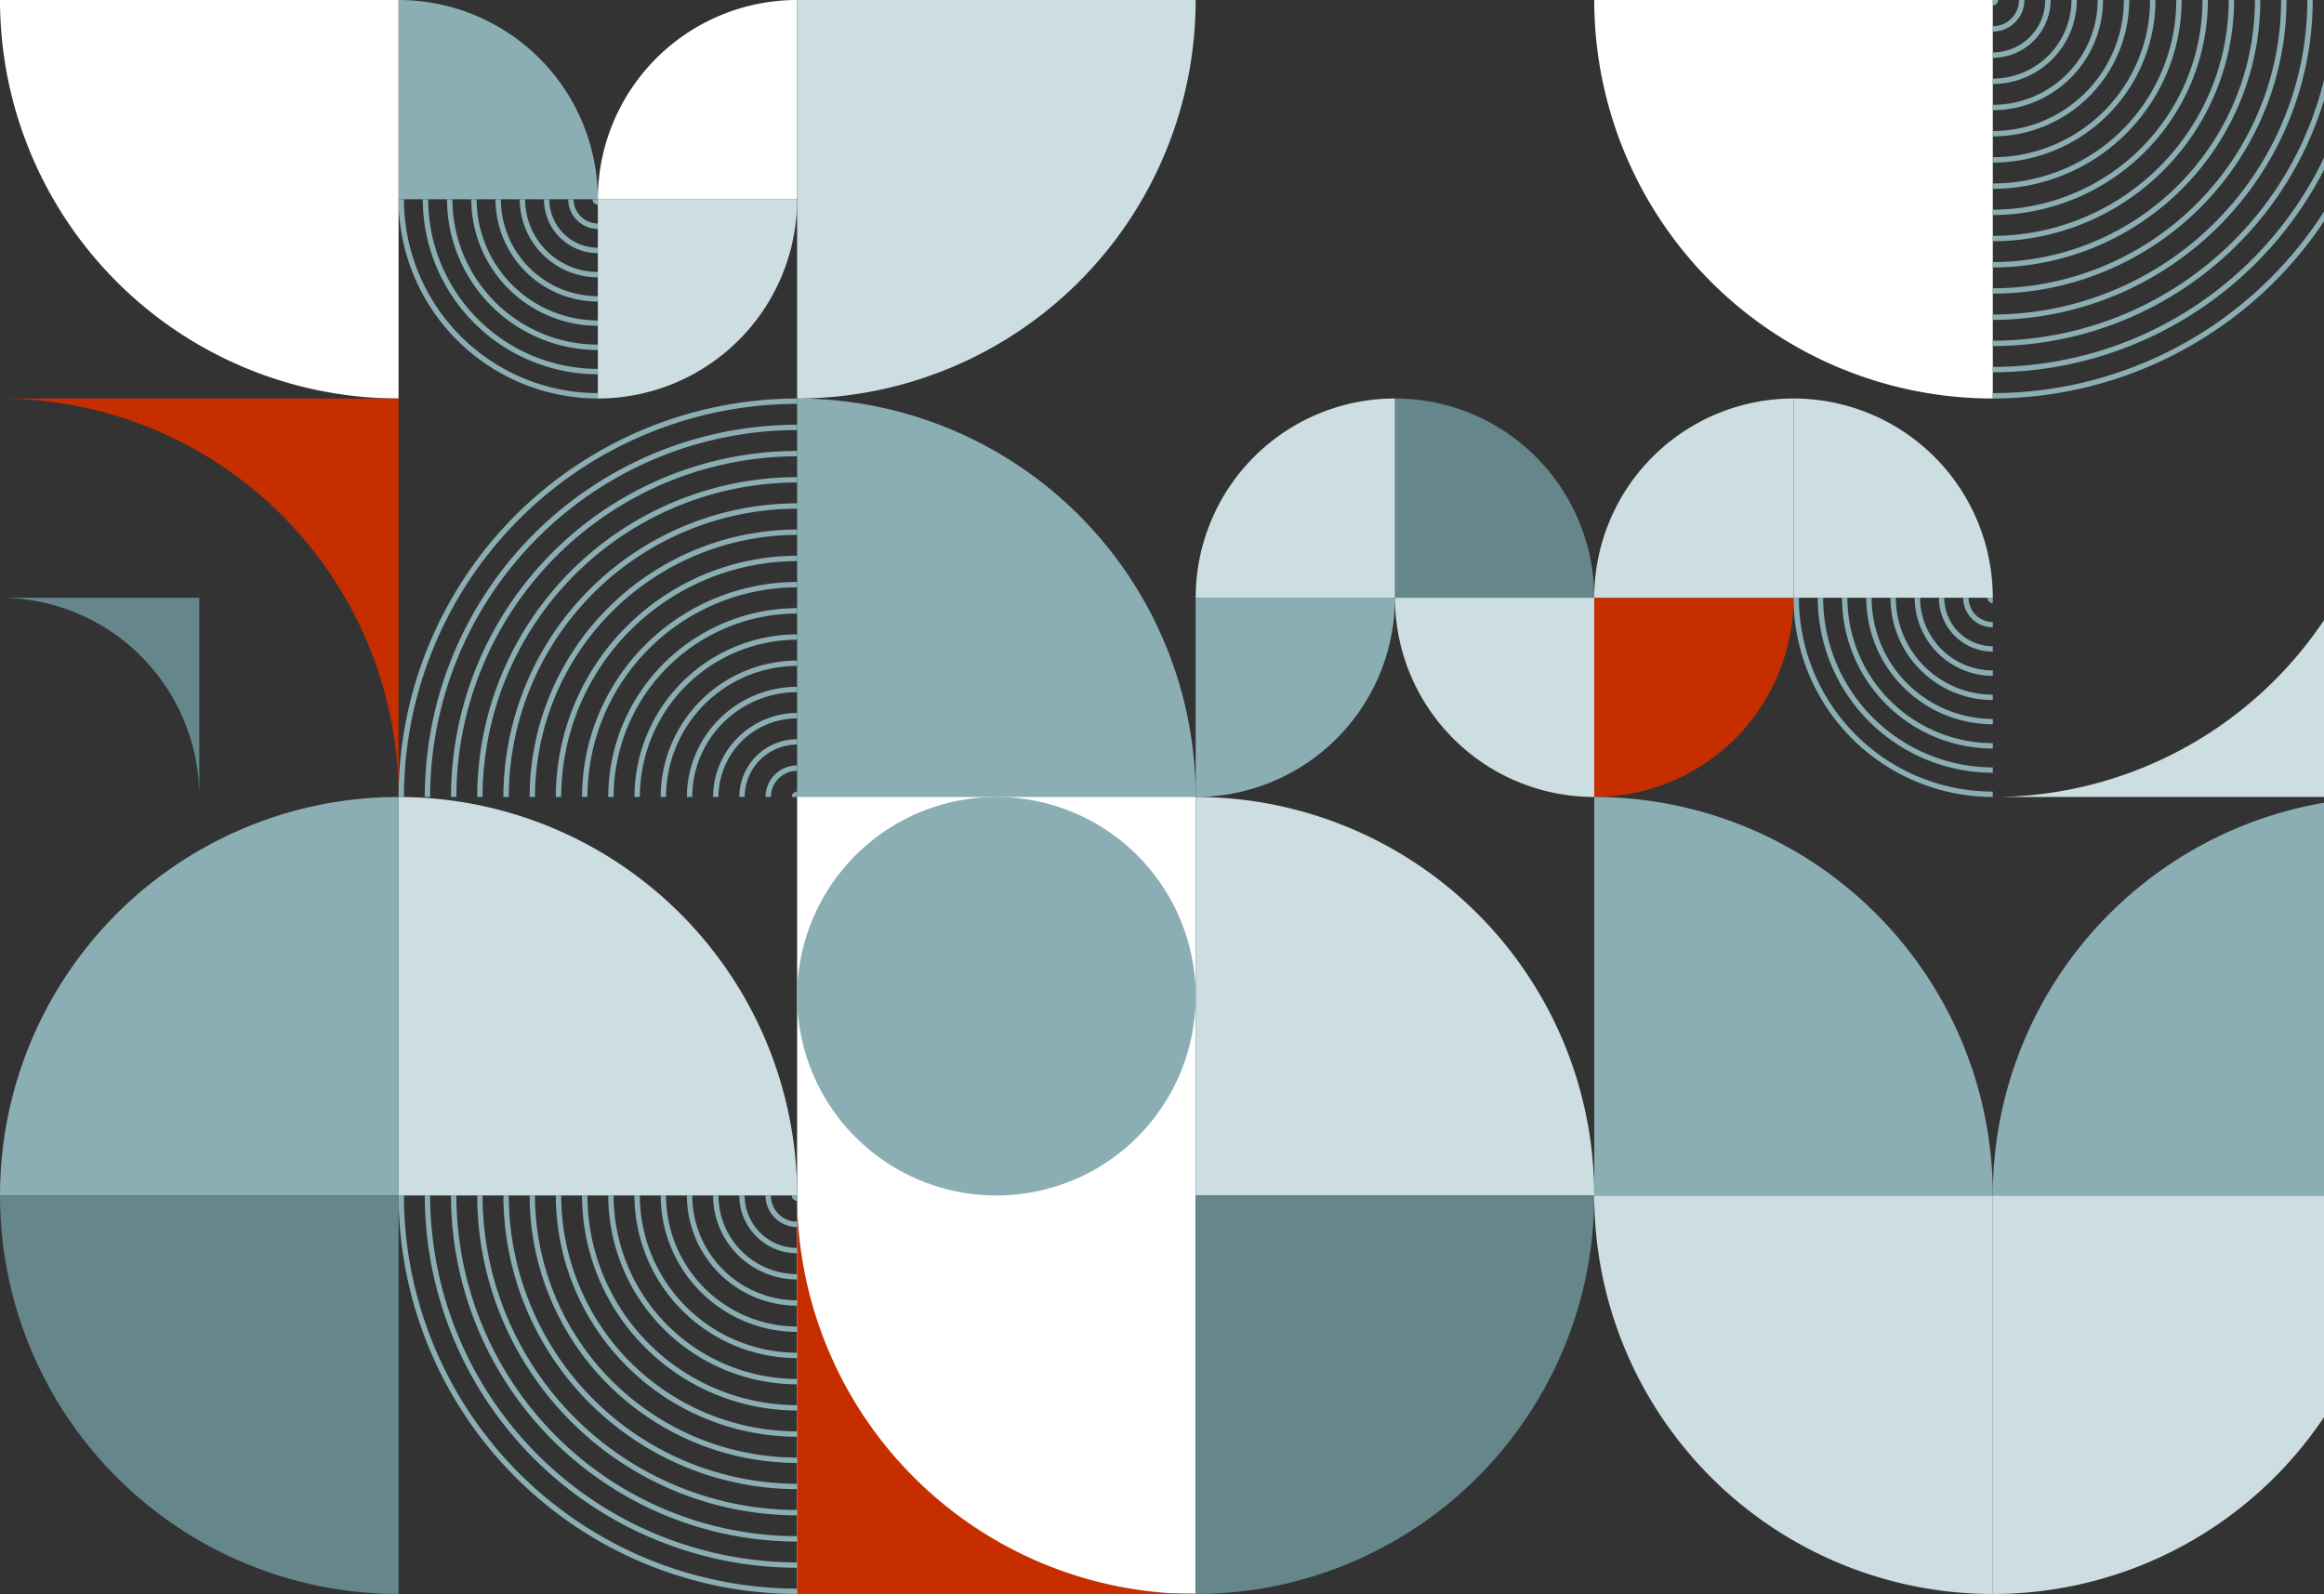 <svg xmlns="http://www.w3.org/2000/svg" xmlns:xlink="http://www.w3.org/1999/xlink" width="414" height="284" viewBox="0 0 414 284"><rect x="0" y="0" width="414" height="284" fill="#333333" stroke="none"/><defs><clipPath id="a"><rect width="414" height="284" transform="translate(0 107)" fill="#fff" stroke="#707070" stroke-width="1"/></clipPath><clipPath id="b"><rect width="426" height="284" fill="none"/></clipPath></defs><g transform="translate(0 -107)" clip-path="url(#a)"><g transform="translate(0 107)"><rect width="71" height="142" transform="translate(142 141.933)" fill="#fff"/><g clip-path="url(#b)"><path d="M106.5,71A35.5,35.5,0,0,0,142,35.5H106.5Z" fill="#ccdee1"/><path d="M142,0a35.5,35.5,0,0,0-35.5,35.5H142Z" fill="#fff"/><path d="M71,0a35.5,35.5,0,0,1,35.5,35.5H71Z" fill="#8aaeb3"/><path d="M142,71a71,71,0,0,1,71,71H142Z" fill="#8aaeb3"/><path d="M355,284a71,71,0,0,1-71-71h71Z" fill="#ccdee1"/><path d="M71,71A71,71,0,0,1,0,0H71Z" fill="#fff"/><path d="M355,71A71,71,0,0,1,284,0h71Z" fill="#fff"/><path d="M213,142a35.5,35.5,0,0,0,35.5-35.5H213Z" fill="#8aaeb3"/><path d="M248.5,71A35.5,35.5,0,0,1,284,106.5H248.5Z" fill="#65878c"/><path d="M284,142a35.5,35.5,0,0,1-35.5-35.5H284Z" fill="#ccdee1"/><path d="M248.5,71A35.5,35.5,0,0,0,213,106.5h35.5Z" fill="#ccdee1"/><path d="M284,142a35.5,35.5,0,0,0,35.5-35.5H284Z" fill="#c62e00"/><path d="M319.5,71A35.5,35.5,0,0,1,355,106.5H319.5Z" fill="#ccdee1"/><path d="M319.5,71A35.5,35.5,0,0,0,284,106.5h35.5Z" fill="#ccdee1"/><path d="M284,213a71,71,0,0,0-71-71v71Z" fill="#ccdee1"/><path d="M213,0a71,71,0,0,1-71,71V0Z" fill="#ccdee1"/><path d="M35.5,142V106.5H0A35.5,35.5,0,0,1,35.5,142" fill="#65878c"/><path d="M355,142h71V71a71,71,0,0,1-71,71" fill="#ccdee1"/><path d="M71,142A71,71,0,0,0,0,213H71Z" fill="#8aaeb3"/><path d="M284,142a71,71,0,0,1,71,71H284Z" fill="#8aaeb3"/><path d="M355,284a71,71,0,0,0,71-71H355Z" fill="#ccdee1"/><path d="M426,142a71,71,0,0,0-71,71h71Z" fill="#8aaeb3"/><path d="M71,284A71,71,0,0,1,0,213H71Z" fill="#65878c"/><path d="M142,213a71,71,0,0,0-71-71v71Z" fill="#ccdee1"/><path d="M71,142V71H0a71,71,0,0,1,71,71" fill="#c62e00"/><path d="M142,213v71h71a71,71,0,0,1-71-71" fill="#c62e00"/><path d="M213,284a71,71,0,0,0,71-71H213Z" fill="#65878c"/><path d="M213,177.5A35.5,35.5,0,1,1,177.5,142,35.5,35.5,0,0,1,213,177.5" fill="#8aaeb3"/><path d="M355,111.778a5.283,5.283,0,0,1-5.277-5.277h.959A4.323,4.323,0,0,0,355,110.819Z" fill="#8aaeb3"/><path d="M355,116.1a9.605,9.605,0,0,1-9.6-9.594h.96A8.645,8.645,0,0,0,355,115.136Z" fill="#8aaeb3"/><path d="M355,120.413A13.928,13.928,0,0,1,341.088,106.5h.959A12.968,12.968,0,0,0,355,119.454Z" fill="#8aaeb3"/><path d="M355,124.73A18.251,18.251,0,0,1,336.77,106.5h.96A17.29,17.29,0,0,0,355,123.771Z" fill="#8aaeb3"/><path d="M355,129.048A22.572,22.572,0,0,1,332.453,106.5h.959A21.612,21.612,0,0,0,355,128.089Z" fill="#8aaeb3"/><path d="M355,133.365A26.894,26.894,0,0,1,328.135,106.5h.96A25.934,25.934,0,0,0,355,132.406Z" fill="#8aaeb3"/><path d="M355,137.682A31.216,31.216,0,0,1,323.818,106.5h.959A30.257,30.257,0,0,0,355,136.723Z" fill="#8aaeb3"/><path d="M355,142a35.54,35.54,0,0,1-35.5-35.5h.959A34.58,34.58,0,0,0,355,141.041Z" fill="#8aaeb3"/><path d="M355,106.5h-.959a.96.96,0,0,0,.959.959Z" fill="#8aaeb3"/><path d="M106.5,40.778a5.283,5.283,0,0,1-5.277-5.277h.959a4.323,4.323,0,0,0,4.318,4.318Z" fill="#8aaeb3"/><path d="M106.5,45.1A9.605,9.605,0,0,1,96.9,35.5h.96a8.645,8.645,0,0,0,8.635,8.635Z" fill="#8aaeb3"/><path d="M106.5,49.413A13.928,13.928,0,0,1,92.588,35.5h.959A12.968,12.968,0,0,0,106.5,48.454Z" fill="#8aaeb3"/><path d="M106.5,53.73A18.251,18.251,0,0,1,88.27,35.5h.96a17.29,17.29,0,0,0,17.27,17.27Z" fill="#8aaeb3"/><path d="M106.5,58.048A22.572,22.572,0,0,1,83.953,35.5h.959A21.612,21.612,0,0,0,106.5,57.089Z" fill="#8aaeb3"/><path d="M106.5,62.365A26.894,26.894,0,0,1,79.635,35.5h.96a25.934,25.934,0,0,0,25.9,25.9Z" fill="#8aaeb3"/><path d="M106.5,66.683A31.217,31.217,0,0,1,75.318,35.5h.959A30.257,30.257,0,0,0,106.5,65.724Z" fill="#8aaeb3"/><path d="M106.5,71A35.54,35.54,0,0,1,71,35.5h.959A34.58,34.58,0,0,0,106.5,70.041Z" fill="#8aaeb3"/><path d="M106.5,35.5h-.959a.96.96,0,0,0,.959.959Z" fill="#8aaeb3"/><path d="M71,142a71.08,71.08,0,0,1,71-71v.958A70.121,70.121,0,0,0,71.958,142Z" fill="#8aaeb3"/><path d="M75.669,142A66.405,66.405,0,0,1,142,75.67v.958A65.446,65.446,0,0,0,76.627,142Z" fill="#8aaeb3"/><path d="M80.339,142A61.731,61.731,0,0,1,142,80.339V81.3A60.771,60.771,0,0,0,81.3,142Z" fill="#8aaeb3"/><path d="M85.008,142A57.055,57.055,0,0,1,142,85.009v.957A56.1,56.1,0,0,0,85.966,142Z" fill="#8aaeb3"/><path d="M89.678,142A52.382,52.382,0,0,1,142,89.678v.958A51.422,51.422,0,0,0,90.636,142Z" fill="#8aaeb3"/><path d="M94.347,142A47.706,47.706,0,0,1,142,94.348v.957A46.747,46.747,0,0,0,95.305,142Z" fill="#8aaeb3"/><path d="M142,99.975A42.072,42.072,0,0,0,99.974,142h-.958A43.032,43.032,0,0,1,142,99.017" fill="#8aaeb3"/><path d="M103.686,142A38.357,38.357,0,0,1,142,103.686v.958A37.4,37.4,0,0,0,104.644,142Z" fill="#8aaeb3"/><path d="M108.355,142A33.681,33.681,0,0,1,142,108.356v.958A32.723,32.723,0,0,0,109.313,142Z" fill="#8aaeb3"/><path d="M113.025,142A29.008,29.008,0,0,1,142,113.025v.958A28.049,28.049,0,0,0,113.983,142Z" fill="#8aaeb3"/><path d="M117.694,142A24.332,24.332,0,0,1,142,117.695v.958A23.373,23.373,0,0,0,118.652,142Z" fill="#8aaeb3"/><path d="M122.364,142A19.659,19.659,0,0,1,142,122.364v.958A18.7,18.7,0,0,0,123.322,142Z" fill="#8aaeb3"/><path d="M127.033,142A14.983,14.983,0,0,1,142,127.034v.958A14.024,14.024,0,0,0,127.991,142Z" fill="#8aaeb3"/><path d="M131.7,142A10.308,10.308,0,0,1,142,131.7v.958A9.35,9.35,0,0,0,132.661,142Z" fill="#8aaeb3"/><path d="M136.372,142A5.634,5.634,0,0,1,142,136.373v.958A4.674,4.674,0,0,0,137.33,142Z" fill="#8aaeb3"/><path d="M142,142v-.958a.959.959,0,0,0-.958.958Z" fill="#8aaeb3"/><path d="M142,284a71.08,71.08,0,0,1-71-71h.958A70.121,70.121,0,0,0,142,283.042Z" fill="#8aaeb3"/><path d="M142,279.331A66.405,66.405,0,0,1,75.67,213h.958A65.446,65.446,0,0,0,142,278.373Z" fill="#8aaeb3"/><path d="M142,274.661A61.731,61.731,0,0,1,80.339,213H81.3A60.771,60.771,0,0,0,142,273.7Z" fill="#8aaeb3"/><path d="M142,269.992A57.055,57.055,0,0,1,85.009,213h.957A56.1,56.1,0,0,0,142,269.034Z" fill="#8aaeb3"/><path d="M142,265.322A52.382,52.382,0,0,1,89.678,213h.958A51.422,51.422,0,0,0,142,264.364Z" fill="#8aaeb3"/><path d="M142,260.653A47.706,47.706,0,0,1,94.348,213h.957A46.747,46.747,0,0,0,142,259.7Z" fill="#8aaeb3"/><path d="M99.975,213A42.072,42.072,0,0,0,142,255.026v.958A43.032,43.032,0,0,1,99.017,213" fill="#8aaeb3"/><path d="M142,251.314A38.357,38.357,0,0,1,103.686,213h.958A37.4,37.4,0,0,0,142,250.356Z" fill="#8aaeb3"/><path d="M142,246.644A33.681,33.681,0,0,1,108.356,213h.958A32.723,32.723,0,0,0,142,245.686Z" fill="#8aaeb3"/><path d="M142,241.975A29.008,29.008,0,0,1,113.025,213h.958A28.049,28.049,0,0,0,142,241.017Z" fill="#8aaeb3"/><path d="M142,237.306A24.332,24.332,0,0,1,117.695,213h.958A23.373,23.373,0,0,0,142,236.348Z" fill="#8aaeb3"/><path d="M142,232.636A19.659,19.659,0,0,1,122.364,213h.958A18.7,18.7,0,0,0,142,231.678Z" fill="#8aaeb3"/><path d="M142,227.967A14.983,14.983,0,0,1,127.034,213h.958A14.024,14.024,0,0,0,142,227.009Z" fill="#8aaeb3"/><path d="M142,223.3A10.308,10.308,0,0,1,131.7,213h.958A9.35,9.35,0,0,0,142,222.339Z" fill="#8aaeb3"/><path d="M142,218.628A5.634,5.634,0,0,1,136.373,213h.958A4.674,4.674,0,0,0,142,217.67Z" fill="#8aaeb3"/><path d="M142,213h-.958a.959.959,0,0,0,.958.958Z" fill="#8aaeb3"/><path d="M355,70.042A70.122,70.122,0,0,0,425.042,0H426a71.081,71.081,0,0,1-71,71Z" fill="#8aaeb3"/><path d="M355,65.373A65.446,65.446,0,0,0,420.372,0h.958A66.405,66.405,0,0,1,355,66.331Z" fill="#8aaeb3"/><path d="M355,60.7A60.771,60.771,0,0,0,415.7,0h.958A61.731,61.731,0,0,1,355,61.661Z" fill="#8aaeb3"/><path d="M355,56.034A56.1,56.1,0,0,0,411.034,0h.957A57.055,57.055,0,0,1,355,56.992Z" fill="#8aaeb3"/><path d="M355,51.364A51.422,51.422,0,0,0,406.364,0h.958A52.382,52.382,0,0,1,355,52.322Z" fill="#8aaeb3"/><path d="M355,46.695A46.748,46.748,0,0,0,401.7,0h.957A47.706,47.706,0,0,1,355,47.653Z" fill="#8aaeb3"/><path d="M397.983,0A43.031,43.031,0,0,1,355,42.983v-.958A42.072,42.072,0,0,0,397.025,0" fill="#8aaeb3"/><path d="M355,37.356A37.4,37.4,0,0,0,392.356,0h.958A38.357,38.357,0,0,1,355,38.314Z" fill="#8aaeb3"/><path d="M355,32.687A32.723,32.723,0,0,0,387.686,0h.958A33.682,33.682,0,0,1,355,33.645Z" fill="#8aaeb3"/><path d="M355,28.017A28.049,28.049,0,0,0,383.017,0h.958A29.008,29.008,0,0,1,355,28.975Z" fill="#8aaeb3"/><path d="M355,23.348A23.374,23.374,0,0,0,378.347,0h.958a24.332,24.332,0,0,1-24.3,24.3Z" fill="#8aaeb3"/><path d="M355,18.678A18.7,18.7,0,0,0,373.678,0h.958A19.659,19.659,0,0,1,355,19.636Z" fill="#8aaeb3"/><path d="M355,14.009A14.024,14.024,0,0,0,369.008,0h.958A14.983,14.983,0,0,1,355,14.967Z" fill="#8aaeb3"/><path d="M355,9.339A9.35,9.35,0,0,0,364.339,0h.958A10.308,10.308,0,0,1,355,10.3Z" fill="#8aaeb3"/><path d="M355,4.67A4.674,4.674,0,0,0,359.669,0h.958A5.634,5.634,0,0,1,355,5.628Z" fill="#8aaeb3"/><path d="M355,0h.958A.959.959,0,0,1,355,.958Z" fill="#8aaeb3"/></g></g></g></svg>